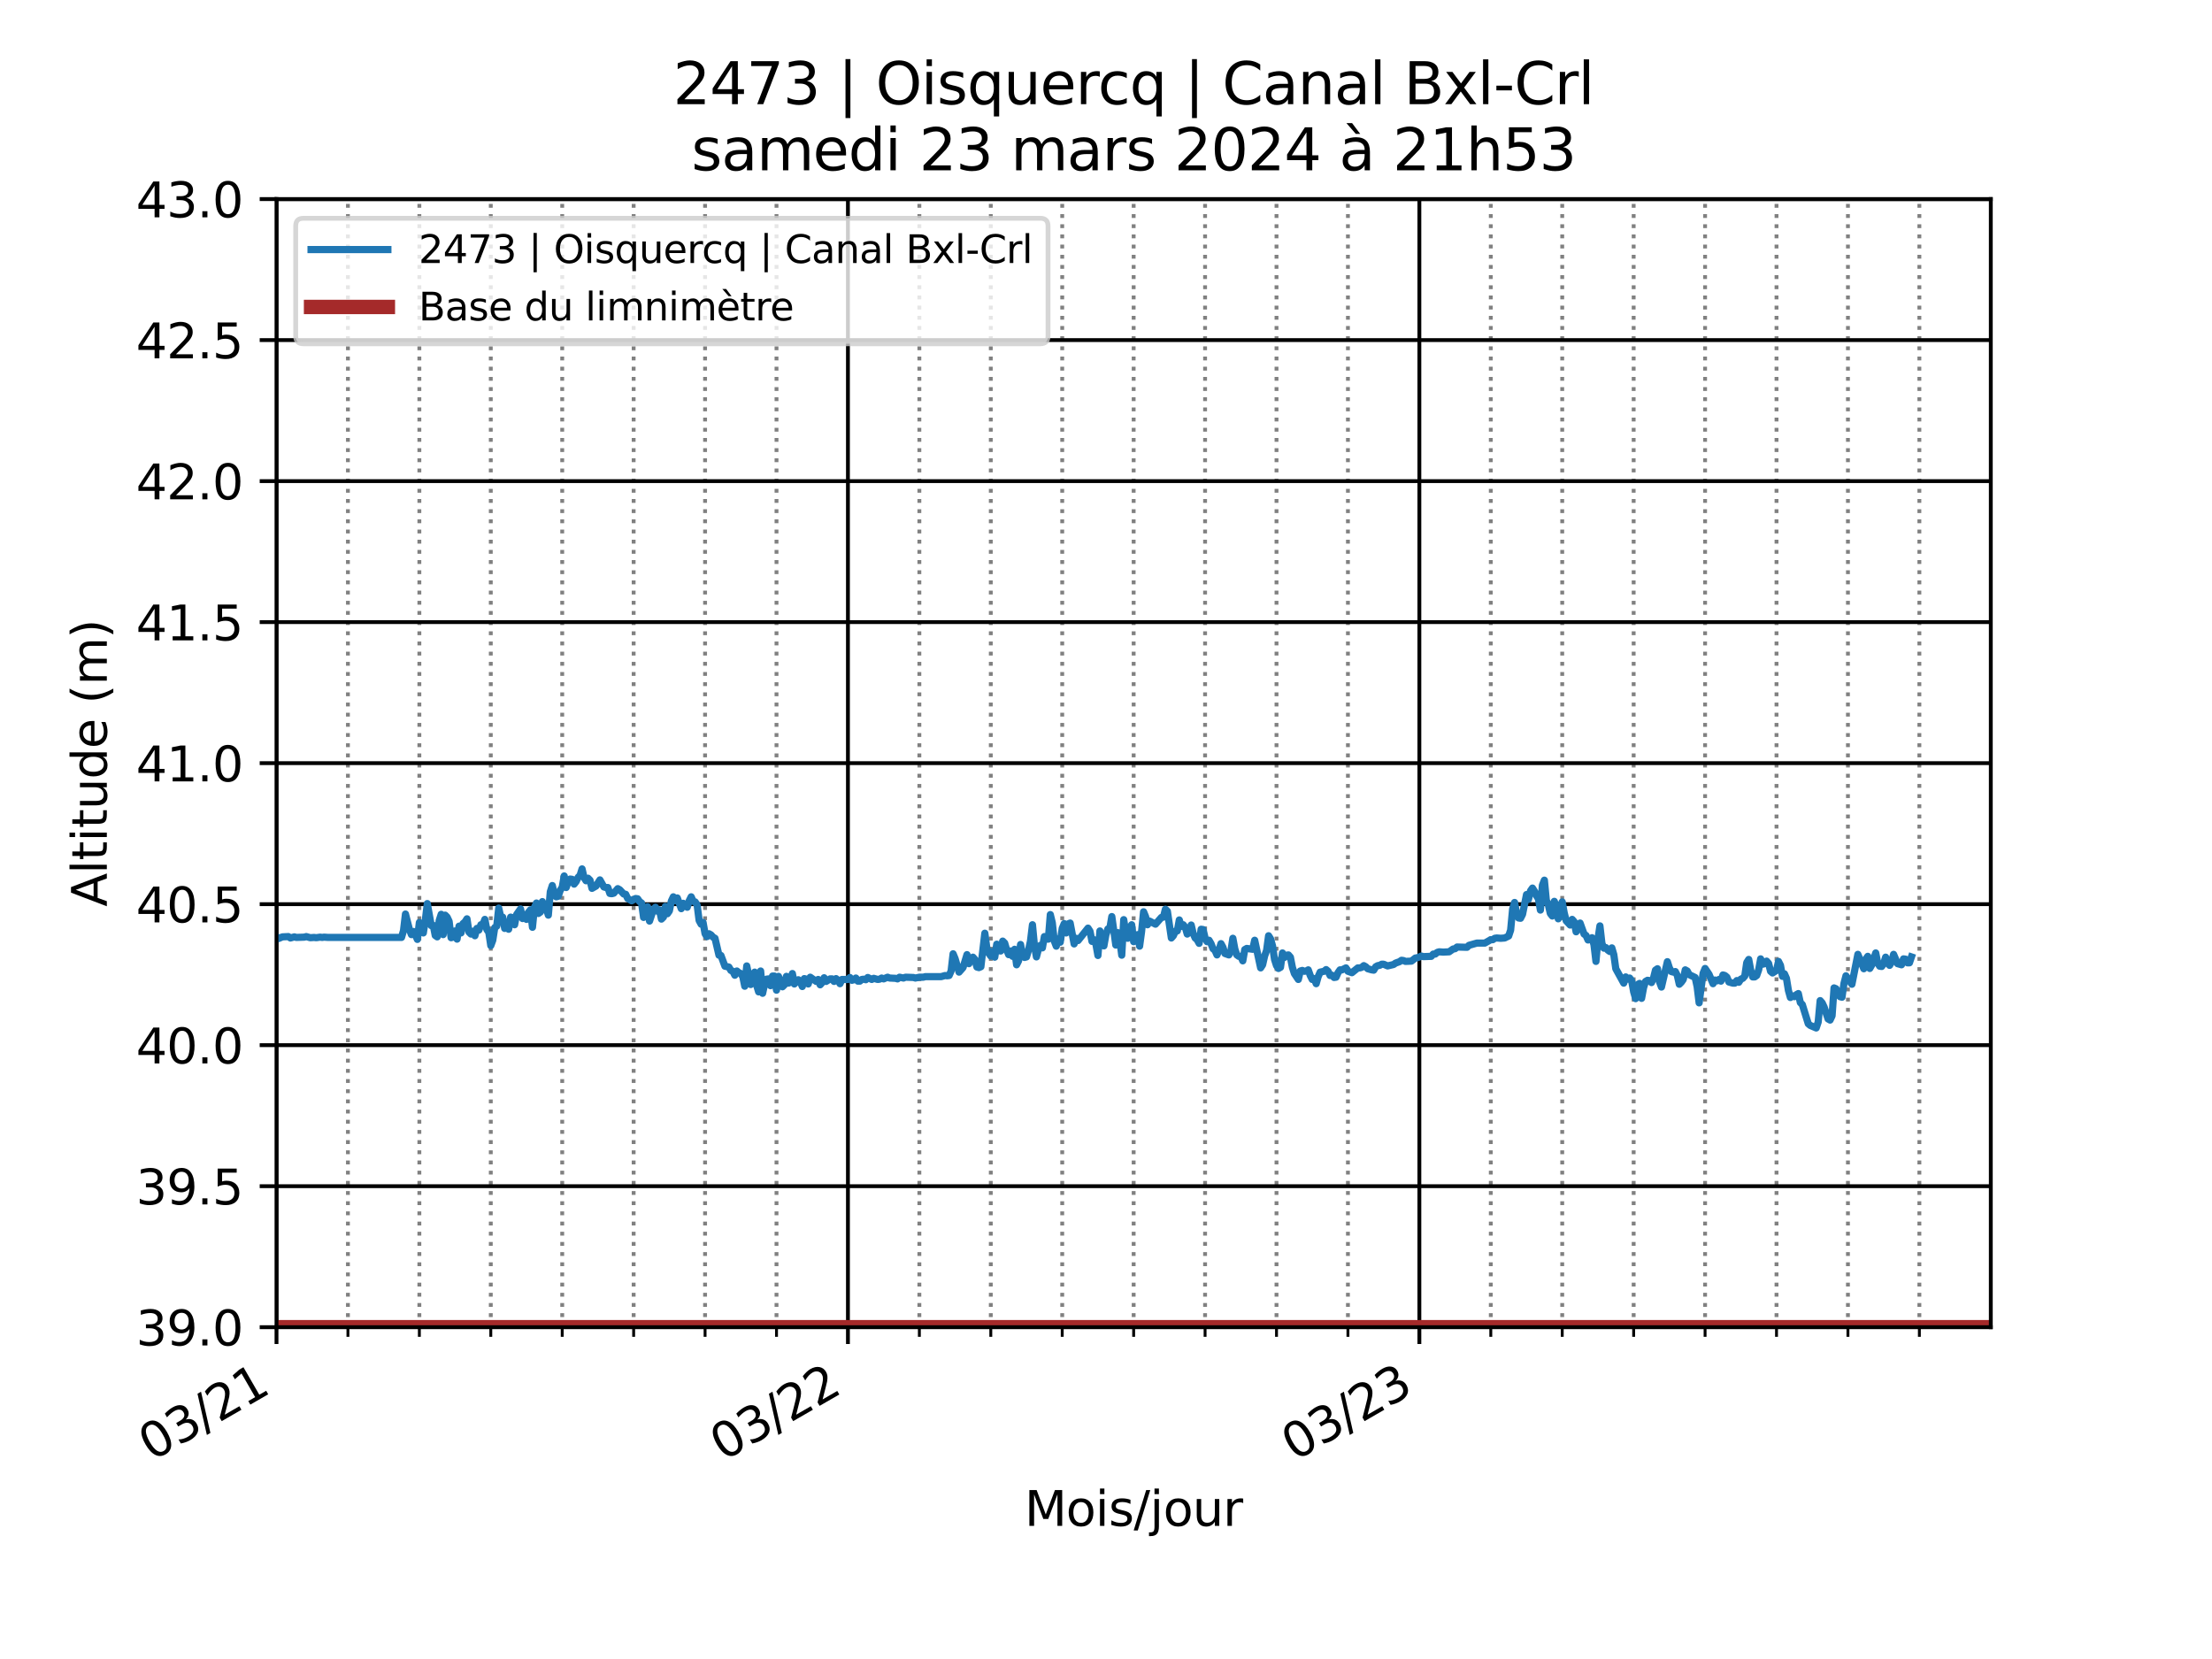 <?xml version="1.0" encoding="utf-8" standalone="no"?>
<!DOCTYPE svg PUBLIC "-//W3C//DTD SVG 1.1//EN"
  "http://www.w3.org/Graphics/SVG/1.1/DTD/svg11.dtd">
<svg xmlns:xlink="http://www.w3.org/1999/xlink" width="460.8pt" height="345.6pt" viewBox="0 0 460.8 345.6" xmlns="http://www.w3.org/2000/svg" version="1.1">
 <defs>
  <style type="text/css">*{stroke-linejoin: round; stroke-linecap: butt}</style>
 </defs>
 <g id="figure_1">
  <g id="patch_1">
   <path d="M 0 345.6 
L 460.8 345.6 
L 460.8 0 
L 0 0 
z
" style="fill: #ffffff"/>
  </g>
  <g id="axes_1">
   <g id="patch_2">
    <path d="M 57.6 276.48 
L 414.72 276.48 
L 414.72 41.472 
L 57.6 41.472 
z
" style="fill: #ffffff"/>
   </g>
   <g id="PolyCollection_1">
    <path d="M 42.188 2567.808 
L 42.188 276.48 
L 409.76 276.48 
L 409.76 2567.808 
L 409.76 2567.808 
L 42.188 2567.808 
z
" clip-path="url(#pe89b9d30c3)" style="fill: #a52a2a; stroke: #a52a2a"/>
   </g>
   <g id="matplotlib.axis_1">
    <g id="xtick_1">
     <g id="line2d_1">
      <path d="M 57.6 276.48 
L 57.6 41.472 
" clip-path="url(#pe89b9d30c3)" style="fill: none; stroke: #000000; stroke-width: 0.8; stroke-linecap: square"/>
     </g>
     <g id="line2d_2">
      <defs>
       <path id="m220ad508b9" d="M 0 0 
L 0 3.5 
" style="stroke: #000000; stroke-width: 0.8"/>
      </defs>
      <g>
       <use xlink:href="#m220ad508b9" x="57.6" y="276.48" style="stroke: #000000; stroke-width: 0.8"/>
      </g>
     </g>
     <g id="text_1">
      <!-- 03/21 -->
      <g transform="translate(31.602 304.47) rotate(-30) scale(0.1 -0.1)">
       <defs>
        <path id="DejaVuSans-30" d="M 2034 4250 
Q 1547 4250 1301 3770 
Q 1056 3291 1056 2328 
Q 1056 1369 1301 889 
Q 1547 409 2034 409 
Q 2525 409 2770 889 
Q 3016 1369 3016 2328 
Q 3016 3291 2770 3770 
Q 2525 4250 2034 4250 
z
M 2034 4750 
Q 2819 4750 3233 4129 
Q 3647 3509 3647 2328 
Q 3647 1150 3233 529 
Q 2819 -91 2034 -91 
Q 1250 -91 836 529 
Q 422 1150 422 2328 
Q 422 3509 836 4129 
Q 1250 4750 2034 4750 
z
" transform="scale(0.016)"/>
        <path id="DejaVuSans-33" d="M 2597 2516 
Q 3050 2419 3304 2112 
Q 3559 1806 3559 1356 
Q 3559 666 3084 287 
Q 2609 -91 1734 -91 
Q 1441 -91 1130 -33 
Q 819 25 488 141 
L 488 750 
Q 750 597 1062 519 
Q 1375 441 1716 441 
Q 2309 441 2620 675 
Q 2931 909 2931 1356 
Q 2931 1769 2642 2001 
Q 2353 2234 1838 2234 
L 1294 2234 
L 1294 2753 
L 1863 2753 
Q 2328 2753 2575 2939 
Q 2822 3125 2822 3475 
Q 2822 3834 2567 4026 
Q 2313 4219 1838 4219 
Q 1578 4219 1281 4162 
Q 984 4106 628 3988 
L 628 4550 
Q 988 4650 1302 4700 
Q 1616 4750 1894 4750 
Q 2613 4750 3031 4423 
Q 3450 4097 3450 3541 
Q 3450 3153 3228 2886 
Q 3006 2619 2597 2516 
z
" transform="scale(0.016)"/>
        <path id="DejaVuSans-2f" d="M 1625 4666 
L 2156 4666 
L 531 -594 
L 0 -594 
L 1625 4666 
z
" transform="scale(0.016)"/>
        <path id="DejaVuSans-32" d="M 1228 531 
L 3431 531 
L 3431 0 
L 469 0 
L 469 531 
Q 828 903 1448 1529 
Q 2069 2156 2228 2338 
Q 2531 2678 2651 2914 
Q 2772 3150 2772 3378 
Q 2772 3750 2511 3984 
Q 2250 4219 1831 4219 
Q 1534 4219 1204 4116 
Q 875 4013 500 3803 
L 500 4441 
Q 881 4594 1212 4672 
Q 1544 4750 1819 4750 
Q 2544 4750 2975 4387 
Q 3406 4025 3406 3419 
Q 3406 3131 3298 2873 
Q 3191 2616 2906 2266 
Q 2828 2175 2409 1742 
Q 1991 1309 1228 531 
z
" transform="scale(0.016)"/>
        <path id="DejaVuSans-31" d="M 794 531 
L 1825 531 
L 1825 4091 
L 703 3866 
L 703 4441 
L 1819 4666 
L 2450 4666 
L 2450 531 
L 3481 531 
L 3481 0 
L 794 0 
L 794 531 
z
" transform="scale(0.016)"/>
       </defs>
       <use xlink:href="#DejaVuSans-30"/>
       <use xlink:href="#DejaVuSans-33" x="63.623"/>
       <use xlink:href="#DejaVuSans-2f" x="127.246"/>
       <use xlink:href="#DejaVuSans-32" x="160.938"/>
       <use xlink:href="#DejaVuSans-31" x="224.561"/>
      </g>
     </g>
    </g>
    <g id="xtick_2">
     <g id="line2d_3">
      <path d="M 176.64 276.48 
L 176.64 41.472 
" clip-path="url(#pe89b9d30c3)" style="fill: none; stroke: #000000; stroke-width: 0.8; stroke-linecap: square"/>
     </g>
     <g id="line2d_4">
      <g>
       <use xlink:href="#m220ad508b9" x="176.64" y="276.48" style="stroke: #000000; stroke-width: 0.8"/>
      </g>
     </g>
     <g id="text_2">
      <!-- 03/22 -->
      <g transform="translate(150.642 304.47) rotate(-30) scale(0.1 -0.1)">
       <use xlink:href="#DejaVuSans-30"/>
       <use xlink:href="#DejaVuSans-33" x="63.623"/>
       <use xlink:href="#DejaVuSans-2f" x="127.246"/>
       <use xlink:href="#DejaVuSans-32" x="160.938"/>
       <use xlink:href="#DejaVuSans-32" x="224.561"/>
      </g>
     </g>
    </g>
    <g id="xtick_3">
     <g id="line2d_5">
      <path d="M 295.68 276.48 
L 295.68 41.472 
" clip-path="url(#pe89b9d30c3)" style="fill: none; stroke: #000000; stroke-width: 0.8; stroke-linecap: square"/>
     </g>
     <g id="line2d_6">
      <g>
       <use xlink:href="#m220ad508b9" x="295.68" y="276.48" style="stroke: #000000; stroke-width: 0.8"/>
      </g>
     </g>
     <g id="text_3">
      <!-- 03/23 -->
      <g transform="translate(269.682 304.47) rotate(-30) scale(0.1 -0.1)">
       <use xlink:href="#DejaVuSans-30"/>
       <use xlink:href="#DejaVuSans-33" x="63.623"/>
       <use xlink:href="#DejaVuSans-2f" x="127.246"/>
       <use xlink:href="#DejaVuSans-32" x="160.938"/>
       <use xlink:href="#DejaVuSans-33" x="224.561"/>
      </g>
     </g>
    </g>
    <g id="xtick_4">
     <g id="line2d_7">
      <path d="M 72.48 276.48 
L 72.48 41.472 
" clip-path="url(#pe89b9d30c3)" style="fill: none; stroke-dasharray: 0.8,1.32; stroke-dashoffset: 0; stroke: #808080; stroke-width: 0.8"/>
     </g>
     <g id="line2d_8">
      <defs>
       <path id="m674eb32ce8" d="M 0 0 
L 0 2 
" style="stroke: #000000; stroke-width: 0.6"/>
      </defs>
      <g>
       <use xlink:href="#m674eb32ce8" x="72.48" y="276.48" style="stroke: #000000; stroke-width: 0.6"/>
      </g>
     </g>
    </g>
    <g id="xtick_5">
     <g id="line2d_9">
      <path d="M 87.36 276.48 
L 87.36 41.472 
" clip-path="url(#pe89b9d30c3)" style="fill: none; stroke-dasharray: 0.8,1.32; stroke-dashoffset: 0; stroke: #808080; stroke-width: 0.8"/>
     </g>
     <g id="line2d_10">
      <g>
       <use xlink:href="#m674eb32ce8" x="87.36" y="276.48" style="stroke: #000000; stroke-width: 0.6"/>
      </g>
     </g>
    </g>
    <g id="xtick_6">
     <g id="line2d_11">
      <path d="M 102.24 276.48 
L 102.24 41.472 
" clip-path="url(#pe89b9d30c3)" style="fill: none; stroke-dasharray: 0.8,1.32; stroke-dashoffset: 0; stroke: #808080; stroke-width: 0.8"/>
     </g>
     <g id="line2d_12">
      <g>
       <use xlink:href="#m674eb32ce8" x="102.24" y="276.48" style="stroke: #000000; stroke-width: 0.6"/>
      </g>
     </g>
    </g>
    <g id="xtick_7">
     <g id="line2d_13">
      <path d="M 117.12 276.48 
L 117.12 41.472 
" clip-path="url(#pe89b9d30c3)" style="fill: none; stroke-dasharray: 0.8,1.32; stroke-dashoffset: 0; stroke: #808080; stroke-width: 0.8"/>
     </g>
     <g id="line2d_14">
      <g>
       <use xlink:href="#m674eb32ce8" x="117.12" y="276.48" style="stroke: #000000; stroke-width: 0.6"/>
      </g>
     </g>
    </g>
    <g id="xtick_8">
     <g id="line2d_15">
      <path d="M 132 276.48 
L 132 41.472 
" clip-path="url(#pe89b9d30c3)" style="fill: none; stroke-dasharray: 0.8,1.32; stroke-dashoffset: 0; stroke: #808080; stroke-width: 0.8"/>
     </g>
     <g id="line2d_16">
      <g>
       <use xlink:href="#m674eb32ce8" x="132" y="276.48" style="stroke: #000000; stroke-width: 0.6"/>
      </g>
     </g>
    </g>
    <g id="xtick_9">
     <g id="line2d_17">
      <path d="M 146.88 276.48 
L 146.88 41.472 
" clip-path="url(#pe89b9d30c3)" style="fill: none; stroke-dasharray: 0.8,1.32; stroke-dashoffset: 0; stroke: #808080; stroke-width: 0.8"/>
     </g>
     <g id="line2d_18">
      <g>
       <use xlink:href="#m674eb32ce8" x="146.88" y="276.48" style="stroke: #000000; stroke-width: 0.6"/>
      </g>
     </g>
    </g>
    <g id="xtick_10">
     <g id="line2d_19">
      <path d="M 161.76 276.48 
L 161.76 41.472 
" clip-path="url(#pe89b9d30c3)" style="fill: none; stroke-dasharray: 0.8,1.32; stroke-dashoffset: 0; stroke: #808080; stroke-width: 0.8"/>
     </g>
     <g id="line2d_20">
      <g>
       <use xlink:href="#m674eb32ce8" x="161.76" y="276.48" style="stroke: #000000; stroke-width: 0.6"/>
      </g>
     </g>
    </g>
    <g id="xtick_11">
     <g id="line2d_21">
      <path d="M 191.52 276.48 
L 191.52 41.472 
" clip-path="url(#pe89b9d30c3)" style="fill: none; stroke-dasharray: 0.8,1.32; stroke-dashoffset: 0; stroke: #808080; stroke-width: 0.8"/>
     </g>
     <g id="line2d_22">
      <g>
       <use xlink:href="#m674eb32ce8" x="191.52" y="276.48" style="stroke: #000000; stroke-width: 0.6"/>
      </g>
     </g>
    </g>
    <g id="xtick_12">
     <g id="line2d_23">
      <path d="M 206.4 276.48 
L 206.4 41.472 
" clip-path="url(#pe89b9d30c3)" style="fill: none; stroke-dasharray: 0.8,1.32; stroke-dashoffset: 0; stroke: #808080; stroke-width: 0.8"/>
     </g>
     <g id="line2d_24">
      <g>
       <use xlink:href="#m674eb32ce8" x="206.4" y="276.48" style="stroke: #000000; stroke-width: 0.6"/>
      </g>
     </g>
    </g>
    <g id="xtick_13">
     <g id="line2d_25">
      <path d="M 221.28 276.48 
L 221.28 41.472 
" clip-path="url(#pe89b9d30c3)" style="fill: none; stroke-dasharray: 0.8,1.32; stroke-dashoffset: 0; stroke: #808080; stroke-width: 0.8"/>
     </g>
     <g id="line2d_26">
      <g>
       <use xlink:href="#m674eb32ce8" x="221.28" y="276.48" style="stroke: #000000; stroke-width: 0.6"/>
      </g>
     </g>
    </g>
    <g id="xtick_14">
     <g id="line2d_27">
      <path d="M 236.16 276.48 
L 236.16 41.472 
" clip-path="url(#pe89b9d30c3)" style="fill: none; stroke-dasharray: 0.8,1.32; stroke-dashoffset: 0; stroke: #808080; stroke-width: 0.8"/>
     </g>
     <g id="line2d_28">
      <g>
       <use xlink:href="#m674eb32ce8" x="236.16" y="276.48" style="stroke: #000000; stroke-width: 0.6"/>
      </g>
     </g>
    </g>
    <g id="xtick_15">
     <g id="line2d_29">
      <path d="M 251.04 276.48 
L 251.04 41.472 
" clip-path="url(#pe89b9d30c3)" style="fill: none; stroke-dasharray: 0.8,1.32; stroke-dashoffset: 0; stroke: #808080; stroke-width: 0.8"/>
     </g>
     <g id="line2d_30">
      <g>
       <use xlink:href="#m674eb32ce8" x="251.04" y="276.48" style="stroke: #000000; stroke-width: 0.6"/>
      </g>
     </g>
    </g>
    <g id="xtick_16">
     <g id="line2d_31">
      <path d="M 265.92 276.48 
L 265.92 41.472 
" clip-path="url(#pe89b9d30c3)" style="fill: none; stroke-dasharray: 0.8,1.32; stroke-dashoffset: 0; stroke: #808080; stroke-width: 0.8"/>
     </g>
     <g id="line2d_32">
      <g>
       <use xlink:href="#m674eb32ce8" x="265.92" y="276.48" style="stroke: #000000; stroke-width: 0.6"/>
      </g>
     </g>
    </g>
    <g id="xtick_17">
     <g id="line2d_33">
      <path d="M 280.8 276.48 
L 280.8 41.472 
" clip-path="url(#pe89b9d30c3)" style="fill: none; stroke-dasharray: 0.8,1.32; stroke-dashoffset: 0; stroke: #808080; stroke-width: 0.8"/>
     </g>
     <g id="line2d_34">
      <g>
       <use xlink:href="#m674eb32ce8" x="280.8" y="276.48" style="stroke: #000000; stroke-width: 0.6"/>
      </g>
     </g>
    </g>
    <g id="xtick_18">
     <g id="line2d_35">
      <path d="M 310.56 276.48 
L 310.56 41.472 
" clip-path="url(#pe89b9d30c3)" style="fill: none; stroke-dasharray: 0.8,1.32; stroke-dashoffset: 0; stroke: #808080; stroke-width: 0.8"/>
     </g>
     <g id="line2d_36">
      <g>
       <use xlink:href="#m674eb32ce8" x="310.56" y="276.48" style="stroke: #000000; stroke-width: 0.6"/>
      </g>
     </g>
    </g>
    <g id="xtick_19">
     <g id="line2d_37">
      <path d="M 325.44 276.48 
L 325.44 41.472 
" clip-path="url(#pe89b9d30c3)" style="fill: none; stroke-dasharray: 0.8,1.32; stroke-dashoffset: 0; stroke: #808080; stroke-width: 0.8"/>
     </g>
     <g id="line2d_38">
      <g>
       <use xlink:href="#m674eb32ce8" x="325.44" y="276.48" style="stroke: #000000; stroke-width: 0.6"/>
      </g>
     </g>
    </g>
    <g id="xtick_20">
     <g id="line2d_39">
      <path d="M 340.32 276.48 
L 340.32 41.472 
" clip-path="url(#pe89b9d30c3)" style="fill: none; stroke-dasharray: 0.8,1.32; stroke-dashoffset: 0; stroke: #808080; stroke-width: 0.8"/>
     </g>
     <g id="line2d_40">
      <g>
       <use xlink:href="#m674eb32ce8" x="340.32" y="276.48" style="stroke: #000000; stroke-width: 0.6"/>
      </g>
     </g>
    </g>
    <g id="xtick_21">
     <g id="line2d_41">
      <path d="M 355.2 276.48 
L 355.2 41.472 
" clip-path="url(#pe89b9d30c3)" style="fill: none; stroke-dasharray: 0.8,1.32; stroke-dashoffset: 0; stroke: #808080; stroke-width: 0.8"/>
     </g>
     <g id="line2d_42">
      <g>
       <use xlink:href="#m674eb32ce8" x="355.2" y="276.48" style="stroke: #000000; stroke-width: 0.6"/>
      </g>
     </g>
    </g>
    <g id="xtick_22">
     <g id="line2d_43">
      <path d="M 370.08 276.48 
L 370.08 41.472 
" clip-path="url(#pe89b9d30c3)" style="fill: none; stroke-dasharray: 0.8,1.32; stroke-dashoffset: 0; stroke: #808080; stroke-width: 0.8"/>
     </g>
     <g id="line2d_44">
      <g>
       <use xlink:href="#m674eb32ce8" x="370.08" y="276.48" style="stroke: #000000; stroke-width: 0.6"/>
      </g>
     </g>
    </g>
    <g id="xtick_23">
     <g id="line2d_45">
      <path d="M 384.96 276.48 
L 384.96 41.472 
" clip-path="url(#pe89b9d30c3)" style="fill: none; stroke-dasharray: 0.8,1.32; stroke-dashoffset: 0; stroke: #808080; stroke-width: 0.8"/>
     </g>
     <g id="line2d_46">
      <g>
       <use xlink:href="#m674eb32ce8" x="384.96" y="276.48" style="stroke: #000000; stroke-width: 0.6"/>
      </g>
     </g>
    </g>
    <g id="xtick_24">
     <g id="line2d_47">
      <path d="M 399.84 276.48 
L 399.84 41.472 
" clip-path="url(#pe89b9d30c3)" style="fill: none; stroke-dasharray: 0.8,1.32; stroke-dashoffset: 0; stroke: #808080; stroke-width: 0.8"/>
     </g>
     <g id="line2d_48">
      <g>
       <use xlink:href="#m674eb32ce8" x="399.84" y="276.48" style="stroke: #000000; stroke-width: 0.6"/>
      </g>
     </g>
    </g>
    <g id="text_4">
     <!-- Mois/jour -->
     <g transform="translate(213.436 317.869) scale(0.1 -0.1)">
      <defs>
       <path id="DejaVuSans-4d" d="M 628 4666 
L 1569 4666 
L 2759 1491 
L 3956 4666 
L 4897 4666 
L 4897 0 
L 4281 0 
L 4281 4097 
L 3078 897 
L 2444 897 
L 1241 4097 
L 1241 0 
L 628 0 
L 628 4666 
z
" transform="scale(0.016)"/>
       <path id="DejaVuSans-6f" d="M 1959 3097 
Q 1497 3097 1228 2736 
Q 959 2375 959 1747 
Q 959 1119 1226 758 
Q 1494 397 1959 397 
Q 2419 397 2687 759 
Q 2956 1122 2956 1747 
Q 2956 2369 2687 2733 
Q 2419 3097 1959 3097 
z
M 1959 3584 
Q 2709 3584 3137 3096 
Q 3566 2609 3566 1747 
Q 3566 888 3137 398 
Q 2709 -91 1959 -91 
Q 1206 -91 779 398 
Q 353 888 353 1747 
Q 353 2609 779 3096 
Q 1206 3584 1959 3584 
z
" transform="scale(0.016)"/>
       <path id="DejaVuSans-69" d="M 603 3500 
L 1178 3500 
L 1178 0 
L 603 0 
L 603 3500 
z
M 603 4863 
L 1178 4863 
L 1178 4134 
L 603 4134 
L 603 4863 
z
" transform="scale(0.016)"/>
       <path id="DejaVuSans-73" d="M 2834 3397 
L 2834 2853 
Q 2591 2978 2328 3040 
Q 2066 3103 1784 3103 
Q 1356 3103 1142 2972 
Q 928 2841 928 2578 
Q 928 2378 1081 2264 
Q 1234 2150 1697 2047 
L 1894 2003 
Q 2506 1872 2764 1633 
Q 3022 1394 3022 966 
Q 3022 478 2636 193 
Q 2250 -91 1575 -91 
Q 1294 -91 989 -36 
Q 684 19 347 128 
L 347 722 
Q 666 556 975 473 
Q 1284 391 1588 391 
Q 1994 391 2212 530 
Q 2431 669 2431 922 
Q 2431 1156 2273 1281 
Q 2116 1406 1581 1522 
L 1381 1569 
Q 847 1681 609 1914 
Q 372 2147 372 2553 
Q 372 3047 722 3315 
Q 1072 3584 1716 3584 
Q 2034 3584 2315 3537 
Q 2597 3491 2834 3397 
z
" transform="scale(0.016)"/>
       <path id="DejaVuSans-6a" d="M 603 3500 
L 1178 3500 
L 1178 -63 
Q 1178 -731 923 -1031 
Q 669 -1331 103 -1331 
L -116 -1331 
L -116 -844 
L 38 -844 
Q 366 -844 484 -692 
Q 603 -541 603 -63 
L 603 3500 
z
M 603 4863 
L 1178 4863 
L 1178 4134 
L 603 4134 
L 603 4863 
z
" transform="scale(0.016)"/>
       <path id="DejaVuSans-75" d="M 544 1381 
L 544 3500 
L 1119 3500 
L 1119 1403 
Q 1119 906 1312 657 
Q 1506 409 1894 409 
Q 2359 409 2629 706 
Q 2900 1003 2900 1516 
L 2900 3500 
L 3475 3500 
L 3475 0 
L 2900 0 
L 2900 538 
Q 2691 219 2414 64 
Q 2138 -91 1772 -91 
Q 1169 -91 856 284 
Q 544 659 544 1381 
z
M 1991 3584 
L 1991 3584 
z
" transform="scale(0.016)"/>
       <path id="DejaVuSans-72" d="M 2631 2963 
Q 2534 3019 2420 3045 
Q 2306 3072 2169 3072 
Q 1681 3072 1420 2755 
Q 1159 2438 1159 1844 
L 1159 0 
L 581 0 
L 581 3500 
L 1159 3500 
L 1159 2956 
Q 1341 3275 1631 3429 
Q 1922 3584 2338 3584 
Q 2397 3584 2469 3576 
Q 2541 3569 2628 3553 
L 2631 2963 
z
" transform="scale(0.016)"/>
      </defs>
      <use xlink:href="#DejaVuSans-4d"/>
      <use xlink:href="#DejaVuSans-6f" x="86.279"/>
      <use xlink:href="#DejaVuSans-69" x="147.461"/>
      <use xlink:href="#DejaVuSans-73" x="175.244"/>
      <use xlink:href="#DejaVuSans-2f" x="227.344"/>
      <use xlink:href="#DejaVuSans-6a" x="261.035"/>
      <use xlink:href="#DejaVuSans-6f" x="288.818"/>
      <use xlink:href="#DejaVuSans-75" x="350"/>
      <use xlink:href="#DejaVuSans-72" x="413.379"/>
     </g>
    </g>
   </g>
   <g id="matplotlib.axis_2">
    <g id="ytick_1">
     <g id="line2d_49">
      <path d="M 57.6 276.48 
L 414.72 276.48 
" clip-path="url(#pe89b9d30c3)" style="fill: none; stroke: #000000; stroke-width: 0.8; stroke-linecap: square"/>
     </g>
     <g id="line2d_50">
      <defs>
       <path id="ma1614880f1" d="M 0 0 
L -3.5 0 
" style="stroke: #000000; stroke-width: 0.8"/>
      </defs>
      <g>
       <use xlink:href="#ma1614880f1" x="57.6" y="276.48" style="stroke: #000000; stroke-width: 0.8"/>
      </g>
     </g>
     <g id="text_5">
      <!-- 39.0 -->
      <g transform="translate(28.334 280.279) scale(0.1 -0.1)">
       <defs>
        <path id="DejaVuSans-39" d="M 703 97 
L 703 672 
Q 941 559 1184 500 
Q 1428 441 1663 441 
Q 2288 441 2617 861 
Q 2947 1281 2994 2138 
Q 2813 1869 2534 1725 
Q 2256 1581 1919 1581 
Q 1219 1581 811 2004 
Q 403 2428 403 3163 
Q 403 3881 828 4315 
Q 1253 4750 1959 4750 
Q 2769 4750 3195 4129 
Q 3622 3509 3622 2328 
Q 3622 1225 3098 567 
Q 2575 -91 1691 -91 
Q 1453 -91 1209 -44 
Q 966 3 703 97 
z
M 1959 2075 
Q 2384 2075 2632 2365 
Q 2881 2656 2881 3163 
Q 2881 3666 2632 3958 
Q 2384 4250 1959 4250 
Q 1534 4250 1286 3958 
Q 1038 3666 1038 3163 
Q 1038 2656 1286 2365 
Q 1534 2075 1959 2075 
z
" transform="scale(0.016)"/>
        <path id="DejaVuSans-2e" d="M 684 794 
L 1344 794 
L 1344 0 
L 684 0 
L 684 794 
z
" transform="scale(0.016)"/>
       </defs>
       <use xlink:href="#DejaVuSans-33"/>
       <use xlink:href="#DejaVuSans-39" x="63.623"/>
       <use xlink:href="#DejaVuSans-2e" x="127.246"/>
       <use xlink:href="#DejaVuSans-30" x="159.033"/>
      </g>
     </g>
    </g>
    <g id="ytick_2">
     <g id="line2d_51">
      <path d="M 57.6 247.104 
L 414.72 247.104 
" clip-path="url(#pe89b9d30c3)" style="fill: none; stroke: #000000; stroke-width: 0.8; stroke-linecap: square"/>
     </g>
     <g id="line2d_52">
      <g>
       <use xlink:href="#ma1614880f1" x="57.6" y="247.104" style="stroke: #000000; stroke-width: 0.8"/>
      </g>
     </g>
     <g id="text_6">
      <!-- 39.5 -->
      <g transform="translate(28.334 250.903) scale(0.1 -0.1)">
       <defs>
        <path id="DejaVuSans-35" d="M 691 4666 
L 3169 4666 
L 3169 4134 
L 1269 4134 
L 1269 2991 
Q 1406 3038 1543 3061 
Q 1681 3084 1819 3084 
Q 2600 3084 3056 2656 
Q 3513 2228 3513 1497 
Q 3513 744 3044 326 
Q 2575 -91 1722 -91 
Q 1428 -91 1123 -41 
Q 819 9 494 109 
L 494 744 
Q 775 591 1075 516 
Q 1375 441 1709 441 
Q 2250 441 2565 725 
Q 2881 1009 2881 1497 
Q 2881 1984 2565 2268 
Q 2250 2553 1709 2553 
Q 1456 2553 1204 2497 
Q 953 2441 691 2322 
L 691 4666 
z
" transform="scale(0.016)"/>
       </defs>
       <use xlink:href="#DejaVuSans-33"/>
       <use xlink:href="#DejaVuSans-39" x="63.623"/>
       <use xlink:href="#DejaVuSans-2e" x="127.246"/>
       <use xlink:href="#DejaVuSans-35" x="159.033"/>
      </g>
     </g>
    </g>
    <g id="ytick_3">
     <g id="line2d_53">
      <path d="M 57.6 217.728 
L 414.72 217.728 
" clip-path="url(#pe89b9d30c3)" style="fill: none; stroke: #000000; stroke-width: 0.8; stroke-linecap: square"/>
     </g>
     <g id="line2d_54">
      <g>
       <use xlink:href="#ma1614880f1" x="57.6" y="217.728" style="stroke: #000000; stroke-width: 0.8"/>
      </g>
     </g>
     <g id="text_7">
      <!-- 40.0 -->
      <g transform="translate(28.334 221.527) scale(0.1 -0.1)">
       <defs>
        <path id="DejaVuSans-34" d="M 2419 4116 
L 825 1625 
L 2419 1625 
L 2419 4116 
z
M 2253 4666 
L 3047 4666 
L 3047 1625 
L 3713 1625 
L 3713 1100 
L 3047 1100 
L 3047 0 
L 2419 0 
L 2419 1100 
L 313 1100 
L 313 1709 
L 2253 4666 
z
" transform="scale(0.016)"/>
       </defs>
       <use xlink:href="#DejaVuSans-34"/>
       <use xlink:href="#DejaVuSans-30" x="63.623"/>
       <use xlink:href="#DejaVuSans-2e" x="127.246"/>
       <use xlink:href="#DejaVuSans-30" x="159.033"/>
      </g>
     </g>
    </g>
    <g id="ytick_4">
     <g id="line2d_55">
      <path d="M 57.6 188.352 
L 414.72 188.352 
" clip-path="url(#pe89b9d30c3)" style="fill: none; stroke: #000000; stroke-width: 0.8; stroke-linecap: square"/>
     </g>
     <g id="line2d_56">
      <g>
       <use xlink:href="#ma1614880f1" x="57.6" y="188.352" style="stroke: #000000; stroke-width: 0.8"/>
      </g>
     </g>
     <g id="text_8">
      <!-- 40.5 -->
      <g transform="translate(28.334 192.151) scale(0.1 -0.1)">
       <use xlink:href="#DejaVuSans-34"/>
       <use xlink:href="#DejaVuSans-30" x="63.623"/>
       <use xlink:href="#DejaVuSans-2e" x="127.246"/>
       <use xlink:href="#DejaVuSans-35" x="159.033"/>
      </g>
     </g>
    </g>
    <g id="ytick_5">
     <g id="line2d_57">
      <path d="M 57.6 158.976 
L 414.72 158.976 
" clip-path="url(#pe89b9d30c3)" style="fill: none; stroke: #000000; stroke-width: 0.8; stroke-linecap: square"/>
     </g>
     <g id="line2d_58">
      <g>
       <use xlink:href="#ma1614880f1" x="57.6" y="158.976" style="stroke: #000000; stroke-width: 0.8"/>
      </g>
     </g>
     <g id="text_9">
      <!-- 41.0 -->
      <g transform="translate(28.334 162.775) scale(0.1 -0.1)">
       <use xlink:href="#DejaVuSans-34"/>
       <use xlink:href="#DejaVuSans-31" x="63.623"/>
       <use xlink:href="#DejaVuSans-2e" x="127.246"/>
       <use xlink:href="#DejaVuSans-30" x="159.033"/>
      </g>
     </g>
    </g>
    <g id="ytick_6">
     <g id="line2d_59">
      <path d="M 57.6 129.6 
L 414.72 129.6 
" clip-path="url(#pe89b9d30c3)" style="fill: none; stroke: #000000; stroke-width: 0.8; stroke-linecap: square"/>
     </g>
     <g id="line2d_60">
      <g>
       <use xlink:href="#ma1614880f1" x="57.6" y="129.6" style="stroke: #000000; stroke-width: 0.8"/>
      </g>
     </g>
     <g id="text_10">
      <!-- 41.5 -->
      <g transform="translate(28.334 133.399) scale(0.1 -0.1)">
       <use xlink:href="#DejaVuSans-34"/>
       <use xlink:href="#DejaVuSans-31" x="63.623"/>
       <use xlink:href="#DejaVuSans-2e" x="127.246"/>
       <use xlink:href="#DejaVuSans-35" x="159.033"/>
      </g>
     </g>
    </g>
    <g id="ytick_7">
     <g id="line2d_61">
      <path d="M 57.6 100.224 
L 414.72 100.224 
" clip-path="url(#pe89b9d30c3)" style="fill: none; stroke: #000000; stroke-width: 0.8; stroke-linecap: square"/>
     </g>
     <g id="line2d_62">
      <g>
       <use xlink:href="#ma1614880f1" x="57.6" y="100.224" style="stroke: #000000; stroke-width: 0.8"/>
      </g>
     </g>
     <g id="text_11">
      <!-- 42.0 -->
      <g transform="translate(28.334 104.023) scale(0.1 -0.1)">
       <use xlink:href="#DejaVuSans-34"/>
       <use xlink:href="#DejaVuSans-32" x="63.623"/>
       <use xlink:href="#DejaVuSans-2e" x="127.246"/>
       <use xlink:href="#DejaVuSans-30" x="159.033"/>
      </g>
     </g>
    </g>
    <g id="ytick_8">
     <g id="line2d_63">
      <path d="M 57.6 70.848 
L 414.72 70.848 
" clip-path="url(#pe89b9d30c3)" style="fill: none; stroke: #000000; stroke-width: 0.8; stroke-linecap: square"/>
     </g>
     <g id="line2d_64">
      <g>
       <use xlink:href="#ma1614880f1" x="57.6" y="70.848" style="stroke: #000000; stroke-width: 0.8"/>
      </g>
     </g>
     <g id="text_12">
      <!-- 42.5 -->
      <g transform="translate(28.334 74.647) scale(0.1 -0.1)">
       <use xlink:href="#DejaVuSans-34"/>
       <use xlink:href="#DejaVuSans-32" x="63.623"/>
       <use xlink:href="#DejaVuSans-2e" x="127.246"/>
       <use xlink:href="#DejaVuSans-35" x="159.033"/>
      </g>
     </g>
    </g>
    <g id="ytick_9">
     <g id="line2d_65">
      <path d="M 57.6 41.472 
L 414.72 41.472 
" clip-path="url(#pe89b9d30c3)" style="fill: none; stroke: #000000; stroke-width: 0.8; stroke-linecap: square"/>
     </g>
     <g id="line2d_66">
      <g>
       <use xlink:href="#ma1614880f1" x="57.6" y="41.472" style="stroke: #000000; stroke-width: 0.8"/>
      </g>
     </g>
     <g id="text_13">
      <!-- 43.0 -->
      <g transform="translate(28.334 45.271) scale(0.1 -0.1)">
       <use xlink:href="#DejaVuSans-34"/>
       <use xlink:href="#DejaVuSans-33" x="63.623"/>
       <use xlink:href="#DejaVuSans-2e" x="127.246"/>
       <use xlink:href="#DejaVuSans-30" x="159.033"/>
      </g>
     </g>
    </g>
    <g id="text_14">
     <!-- Altitude (m) -->
     <g transform="translate(22.255 188.875) rotate(-90) scale(0.1 -0.1)">
      <defs>
       <path id="DejaVuSans-41" d="M 2188 4044 
L 1331 1722 
L 3047 1722 
L 2188 4044 
z
M 1831 4666 
L 2547 4666 
L 4325 0 
L 3669 0 
L 3244 1197 
L 1141 1197 
L 716 0 
L 50 0 
L 1831 4666 
z
" transform="scale(0.016)"/>
       <path id="DejaVuSans-6c" d="M 603 4863 
L 1178 4863 
L 1178 0 
L 603 0 
L 603 4863 
z
" transform="scale(0.016)"/>
       <path id="DejaVuSans-74" d="M 1172 4494 
L 1172 3500 
L 2356 3500 
L 2356 3053 
L 1172 3053 
L 1172 1153 
Q 1172 725 1289 603 
Q 1406 481 1766 481 
L 2356 481 
L 2356 0 
L 1766 0 
Q 1100 0 847 248 
Q 594 497 594 1153 
L 594 3053 
L 172 3053 
L 172 3500 
L 594 3500 
L 594 4494 
L 1172 4494 
z
" transform="scale(0.016)"/>
       <path id="DejaVuSans-64" d="M 2906 2969 
L 2906 4863 
L 3481 4863 
L 3481 0 
L 2906 0 
L 2906 525 
Q 2725 213 2448 61 
Q 2172 -91 1784 -91 
Q 1150 -91 751 415 
Q 353 922 353 1747 
Q 353 2572 751 3078 
Q 1150 3584 1784 3584 
Q 2172 3584 2448 3432 
Q 2725 3281 2906 2969 
z
M 947 1747 
Q 947 1113 1208 752 
Q 1469 391 1925 391 
Q 2381 391 2643 752 
Q 2906 1113 2906 1747 
Q 2906 2381 2643 2742 
Q 2381 3103 1925 3103 
Q 1469 3103 1208 2742 
Q 947 2381 947 1747 
z
" transform="scale(0.016)"/>
       <path id="DejaVuSans-65" d="M 3597 1894 
L 3597 1613 
L 953 1613 
Q 991 1019 1311 708 
Q 1631 397 2203 397 
Q 2534 397 2845 478 
Q 3156 559 3463 722 
L 3463 178 
Q 3153 47 2828 -22 
Q 2503 -91 2169 -91 
Q 1331 -91 842 396 
Q 353 884 353 1716 
Q 353 2575 817 3079 
Q 1281 3584 2069 3584 
Q 2775 3584 3186 3129 
Q 3597 2675 3597 1894 
z
M 3022 2063 
Q 3016 2534 2758 2815 
Q 2500 3097 2075 3097 
Q 1594 3097 1305 2825 
Q 1016 2553 972 2059 
L 3022 2063 
z
" transform="scale(0.016)"/>
       <path id="DejaVuSans-20" transform="scale(0.016)"/>
       <path id="DejaVuSans-28" d="M 1984 4856 
Q 1566 4138 1362 3434 
Q 1159 2731 1159 2009 
Q 1159 1288 1364 580 
Q 1569 -128 1984 -844 
L 1484 -844 
Q 1016 -109 783 600 
Q 550 1309 550 2009 
Q 550 2706 781 3412 
Q 1013 4119 1484 4856 
L 1984 4856 
z
" transform="scale(0.016)"/>
       <path id="DejaVuSans-6d" d="M 3328 2828 
Q 3544 3216 3844 3400 
Q 4144 3584 4550 3584 
Q 5097 3584 5394 3201 
Q 5691 2819 5691 2113 
L 5691 0 
L 5113 0 
L 5113 2094 
Q 5113 2597 4934 2840 
Q 4756 3084 4391 3084 
Q 3944 3084 3684 2787 
Q 3425 2491 3425 1978 
L 3425 0 
L 2847 0 
L 2847 2094 
Q 2847 2600 2669 2842 
Q 2491 3084 2119 3084 
Q 1678 3084 1418 2786 
Q 1159 2488 1159 1978 
L 1159 0 
L 581 0 
L 581 3500 
L 1159 3500 
L 1159 2956 
Q 1356 3278 1631 3431 
Q 1906 3584 2284 3584 
Q 2666 3584 2933 3390 
Q 3200 3197 3328 2828 
z
" transform="scale(0.016)"/>
       <path id="DejaVuSans-29" d="M 513 4856 
L 1013 4856 
Q 1481 4119 1714 3412 
Q 1947 2706 1947 2009 
Q 1947 1309 1714 600 
Q 1481 -109 1013 -844 
L 513 -844 
Q 928 -128 1133 580 
Q 1338 1288 1338 2009 
Q 1338 2731 1133 3434 
Q 928 4138 513 4856 
z
" transform="scale(0.016)"/>
      </defs>
      <use xlink:href="#DejaVuSans-41"/>
      <use xlink:href="#DejaVuSans-6c" x="68.408"/>
      <use xlink:href="#DejaVuSans-74" x="96.191"/>
      <use xlink:href="#DejaVuSans-69" x="135.4"/>
      <use xlink:href="#DejaVuSans-74" x="163.184"/>
      <use xlink:href="#DejaVuSans-75" x="202.393"/>
      <use xlink:href="#DejaVuSans-64" x="265.771"/>
      <use xlink:href="#DejaVuSans-65" x="329.248"/>
      <use xlink:href="#DejaVuSans-20" x="390.771"/>
      <use xlink:href="#DejaVuSans-28" x="422.559"/>
      <use xlink:href="#DejaVuSans-6d" x="461.572"/>
      <use xlink:href="#DejaVuSans-29" x="558.984"/>
     </g>
    </g>
   </g>
   <g id="line2d_67">
    <path d="M 57.187 194.991 
L 57.6 195.108 
L 57.6 195.108 
L 58.013 195.52 
L 58.84 195.167 
L 58.84 195.167 
L 60.08 195.108 
L 60.08 195.108 
L 60.493 195.402 
L 60.493 195.402 
L 61.32 195.167 
L 61.733 195.285 
L 61.733 195.285 
L 63.387 195.226 
L 63.387 195.226 
L 63.8 195.108 
L 63.8 195.108 
L 64.627 195.343 
L 64.627 195.343 
L 65.453 195.285 
L 65.453 195.285 
L 65.867 195.343 
L 65.867 195.343 
L 66.693 195.226 
L 66.693 195.226 
L 67.107 195.285 
L 67.52 195.226 
L 67.52 195.226 
L 68.347 195.285 
L 68.347 195.285 
L 83.64 195.285 
L 83.64 195.285 
L 84.053 193.875 
L 84.053 193.875 
L 84.467 190.408 
L 84.467 190.408 
L 85.293 193.64 
L 85.707 194.697 
L 86.12 194.051 
L 86.12 194.051 
L 86.533 194.756 
L 86.947 195.696 
L 86.947 195.696 
L 87.36 192.171 
L 87.36 192.171 
L 87.773 193.875 
L 87.773 193.875 
L 88.187 194.345 
L 88.187 194.345 
L 88.6 191.701 
L 88.6 191.701 
L 89.013 188.234 
L 89.013 188.234 
L 89.84 192.817 
L 89.84 192.817 
L 90.253 192.758 
L 90.253 192.758 
L 90.667 194.873 
L 90.667 194.873 
L 91.08 195.167 
L 91.08 195.167 
L 91.493 191.76 
L 91.493 191.76 
L 91.907 190.467 
L 91.907 190.467 
L 92.32 194.697 
L 92.32 194.697 
L 92.733 190.643 
L 92.733 190.643 
L 93.147 191.055 
L 93.147 191.055 
L 93.56 191.936 
L 93.56 191.936 
L 93.973 195.343 
L 94.387 195.226 
L 94.387 195.226 
L 94.8 193.933 
L 94.8 193.933 
L 95.213 195.637 
L 95.213 195.637 
L 95.627 192.935 
L 95.627 192.935 
L 96.04 194.345 
L 96.04 194.345 
L 96.453 192.406 
L 96.453 192.406 
L 96.867 192.053 
L 96.867 192.053 
L 97.28 191.407 
L 97.28 191.407 
L 97.693 194.168 
L 97.693 194.168 
L 98.107 194.58 
L 98.107 194.58 
L 98.52 193.992 
L 98.52 193.992 
L 98.933 194.932 
L 98.933 194.932 
L 99.347 193.405 
L 99.76 193.757 
L 99.76 193.757 
L 100.173 192.641 
L 100.173 192.641 
L 100.587 192.641 
L 100.587 192.641 
L 101 191.525 
L 101 191.525 
L 101.413 193.64 
L 101.413 193.64 
L 101.827 194.227 
L 101.827 194.227 
L 102.24 196.989 
L 102.24 196.989 
L 102.653 195.872 
L 102.653 195.872 
L 103.067 193.228 
L 103.067 193.228 
L 103.48 192.935 
L 103.48 192.935 
L 103.893 189.175 
L 103.893 189.175 
L 104.307 190.996 
L 104.307 190.996 
L 104.72 191.055 
L 104.72 191.055 
L 105.133 193.405 
L 105.133 193.405 
L 105.547 192.288 
L 105.547 192.288 
L 105.96 193.581 
L 105.96 193.581 
L 106.373 191.055 
L 106.373 191.055 
L 106.787 191.172 
L 106.787 191.172 
L 107.2 192.641 
L 107.2 192.641 
L 107.613 190.526 
L 107.613 190.526 
L 108.44 189.351 
L 108.44 189.351 
L 108.853 191.348 
L 108.853 191.348 
L 109.267 190.526 
L 109.267 190.526 
L 109.68 191.525 
L 109.68 191.525 
L 110.093 190.056 
L 110.093 190.056 
L 110.507 189.527 
L 110.507 189.527 
L 110.92 193.17 
L 110.92 193.17 
L 111.333 189.057 
L 111.333 189.057 
L 111.747 188.117 
L 111.747 188.117 
L 112.16 190.291 
L 112.16 190.291 
L 112.573 189.997 
L 112.573 189.997 
L 112.987 187.823 
L 112.987 187.823 
L 113.4 189.057 
L 113.4 189.057 
L 113.813 189.292 
L 113.813 189.292 
L 114.227 190.643 
L 114.227 190.643 
L 114.64 185.767 
L 114.64 185.767 
L 115.053 184.474 
L 115.053 184.474 
L 115.467 186.178 
L 115.467 186.178 
L 115.88 186.824 
L 115.88 186.824 
L 116.293 186.707 
L 116.293 186.707 
L 116.707 185.473 
L 116.707 185.473 
L 117.12 184.827 
L 117.12 184.827 
L 117.533 182.477 
L 117.533 182.477 
L 117.947 184.886 
L 117.947 184.886 
L 118.36 183.711 
L 118.36 183.711 
L 118.773 183.123 
L 118.773 183.123 
L 119.187 183.182 
L 119.6 184.181 
L 119.6 184.181 
L 120.013 183.652 
L 120.013 183.652 
L 120.427 182.771 
L 120.427 182.771 
L 120.84 182.359 
L 121.253 181.008 
L 121.253 181.008 
L 121.667 182.829 
L 121.667 182.829 
L 122.08 183.476 
L 122.08 183.476 
L 122.493 182.947 
L 122.493 182.947 
L 122.907 183.358 
L 122.907 183.358 
L 123.32 185.062 
L 123.32 185.062 
L 124.147 184.592 
L 124.973 183.299 
L 124.973 183.299 
L 125.8 184.768 
L 125.8 184.768 
L 126.213 184.886 
L 126.213 184.886 
L 126.627 184.886 
L 126.627 184.886 
L 127.04 186.119 
L 127.04 186.119 
L 127.453 186.178 
L 127.867 186.061 
L 128.693 185.121 
L 128.693 185.121 
L 129.107 185.356 
L 129.933 186.237 
L 129.933 186.237 
L 130.347 186.296 
L 130.76 187.177 
L 131.587 187.647 
L 132.413 187.177 
L 132.413 187.177 
L 132.827 187.236 
L 133.24 187.823 
L 133.653 188.117 
L 133.653 188.117 
L 134.067 191.113 
L 134.067 191.113 
L 134.48 190.585 
L 134.48 190.585 
L 134.893 188.881 
L 135.307 191.877 
L 136.133 189.41 
L 136.133 189.41 
L 136.547 188.998 
L 136.547 188.998 
L 136.96 189.821 
L 136.96 189.821 
L 137.373 189.527 
L 137.373 189.527 
L 137.787 191.466 
L 137.787 191.466 
L 138.2 191.055 
L 138.613 188.822 
L 138.613 188.822 
L 139.027 190.35 
L 139.027 190.35 
L 139.44 189.762 
L 139.44 189.762 
L 139.853 187.706 
L 139.853 187.706 
L 140.267 186.824 
L 140.267 186.824 
L 140.68 187.647 
L 140.68 187.647 
L 141.093 187.059 
L 141.093 187.059 
L 141.92 189.292 
L 141.92 189.292 
L 142.333 188.176 
L 142.333 188.176 
L 143.16 188.998 
L 143.16 188.998 
L 143.573 187.647 
L 143.573 187.647 
L 143.987 186.824 
L 143.987 186.824 
L 144.4 187.764 
L 144.4 187.764 
L 144.813 187.882 
L 144.813 187.882 
L 145.227 188.528 
L 145.227 188.528 
L 145.64 191.76 
L 145.64 191.76 
L 146.053 192.523 
L 146.053 192.523 
L 146.467 192.171 
L 146.467 192.171 
L 146.88 194.521 
L 146.88 194.521 
L 147.293 195.108 
L 147.293 195.108 
L 147.707 194.521 
L 147.707 194.521 
L 148.12 194.756 
L 148.12 194.756 
L 148.533 195.226 
L 148.533 195.226 
L 148.947 195.461 
L 148.947 195.461 
L 149.773 198.986 
L 149.773 198.986 
L 150.187 199.045 
L 150.187 199.045 
L 151.013 201.277 
L 151.013 201.277 
L 151.84 201.454 
L 151.84 201.454 
L 152.253 202.159 
L 152.253 202.159 
L 152.667 202.335 
L 152.667 202.335 
L 153.08 203.158 
L 153.08 203.158 
L 153.493 202.276 
L 153.493 202.276 
L 153.907 202.629 
L 154.32 202.805 
L 154.733 203.451 
L 154.733 203.451 
L 155.147 205.449 
L 155.147 205.449 
L 155.56 201.219 
L 155.56 201.219 
L 156.387 205.096 
L 156.387 205.096 
L 156.8 204.039 
L 156.8 204.039 
L 157.213 202.511 
L 157.213 202.511 
L 157.627 205.273 
L 157.627 205.273 
L 158.04 206.624 
L 158.04 206.624 
L 158.453 202.276 
L 158.453 202.276 
L 158.867 206.918 
L 158.867 206.918 
L 159.28 205.038 
L 159.693 203.98 
L 159.693 203.98 
L 160.107 203.921 
L 160.107 203.921 
L 160.52 205.331 
L 160.52 205.331 
L 160.933 203.334 
L 160.933 203.334 
L 161.347 203.334 
L 161.76 206.271 
L 161.76 206.271 
L 162.173 203.393 
L 162.173 203.393 
L 163 205.566 
L 163 205.566 
L 163.413 205.155 
L 163.827 203.393 
L 163.827 203.393 
L 164.24 204.803 
L 164.24 204.803 
L 164.653 204.626 
L 164.653 204.626 
L 165.067 202.805 
L 165.067 202.805 
L 165.48 204.979 
L 165.48 204.979 
L 166.307 204.098 
L 166.307 204.098 
L 166.72 204.509 
L 167.133 205.508 
L 167.133 205.508 
L 167.547 203.863 
L 167.547 203.863 
L 167.96 203.98 
L 167.96 203.98 
L 168.373 204.979 
L 168.373 204.979 
L 168.787 203.569 
L 168.787 203.569 
L 170.027 204.45 
L 170.027 204.45 
L 170.44 204.039 
L 170.44 204.039 
L 170.853 205.155 
L 170.853 205.155 
L 171.267 204.685 
L 171.267 204.685 
L 171.68 203.686 
L 171.68 203.686 
L 172.093 204.45 
L 172.093 204.45 
L 172.92 203.921 
L 172.92 203.921 
L 173.333 203.921 
L 173.747 204.45 
L 174.16 203.863 
L 174.16 203.863 
L 174.573 204.215 
L 174.573 204.215 
L 174.987 204.92 
L 174.987 204.92 
L 175.4 204.039 
L 175.4 204.039 
L 176.64 204.039 
L 176.64 204.039 
L 177.053 203.628 
L 177.053 203.628 
L 177.467 204.215 
L 177.467 204.215 
L 177.88 204.098 
L 177.88 204.098 
L 178.293 203.745 
L 178.293 203.745 
L 178.707 204.391 
L 178.707 204.391 
L 179.12 204.391 
L 179.533 204.039 
L 179.947 203.98 
L 180.36 204.098 
L 180.36 204.098 
L 180.773 203.628 
L 180.773 203.628 
L 181.6 204.039 
L 181.6 204.039 
L 182.013 203.804 
L 182.84 204.039 
L 182.84 204.039 
L 183.253 203.98 
L 183.667 203.745 
L 183.667 203.745 
L 184.08 203.921 
L 184.08 203.921 
L 184.907 203.569 
L 184.907 203.569 
L 185.32 203.745 
L 185.32 203.745 
L 186.56 203.804 
L 186.56 203.804 
L 186.973 203.921 
L 186.973 203.921 
L 187.387 203.569 
L 187.387 203.569 
L 188.213 203.745 
L 188.213 203.745 
L 188.627 203.569 
L 188.627 203.569 
L 190.28 203.628 
L 190.28 203.628 
L 190.693 203.745 
L 190.693 203.745 
L 191.52 203.569 
L 191.52 203.569 
L 192.347 203.569 
L 192.347 203.569 
L 192.76 203.451 
L 192.76 203.451 
L 196.067 203.451 
L 196.067 203.451 
L 196.893 203.216 
L 196.893 203.216 
L 197.307 203.275 
L 197.307 203.275 
L 197.72 203.216 
L 197.72 203.216 
L 198.133 202.276 
L 198.133 202.276 
L 198.547 198.692 
L 198.547 198.692 
L 198.96 199.691 
L 198.96 199.691 
L 199.787 202.511 
L 199.787 202.511 
L 200.613 201.571 
L 200.613 201.571 
L 201.44 198.869 
L 201.44 198.869 
L 201.853 200.749 
L 202.267 199.632 
L 202.267 199.632 
L 202.68 199.397 
L 202.68 199.397 
L 203.093 199.867 
L 203.093 199.867 
L 203.507 201.454 
L 203.507 201.454 
L 203.92 201.571 
L 203.92 201.571 
L 204.333 201.395 
L 204.333 201.395 
L 205.16 194.403 
L 205.16 194.403 
L 205.573 197.459 
L 205.573 197.459 
L 205.987 198.575 
L 205.987 198.575 
L 206.4 199.162 
L 206.4 199.162 
L 206.813 198.222 
L 206.813 198.222 
L 207.227 199.397 
L 207.227 199.397 
L 207.64 196.695 
L 207.64 196.695 
L 208.053 198.046 
L 208.053 198.046 
L 208.467 198.105 
L 208.88 196.049 
L 208.88 196.049 
L 209.293 196.46 
L 209.707 197.87 
L 209.707 197.87 
L 210.12 198.869 
L 210.12 198.869 
L 210.533 198.105 
L 210.533 198.105 
L 210.947 199.221 
L 210.947 199.221 
L 211.36 197.752 
L 211.36 197.752 
L 211.773 200.984 
L 211.773 200.984 
L 212.187 200.161 
L 212.187 200.161 
L 212.6 196.754 
L 212.6 196.754 
L 213.013 199.104 
L 213.013 199.104 
L 213.427 199.456 
L 213.427 199.456 
L 213.84 199.339 
L 213.84 199.339 
L 214.253 197.929 
L 214.253 197.929 
L 214.667 196.049 
L 214.667 196.049 
L 215.08 192.641 
L 215.493 196.989 
L 215.493 196.989 
L 215.907 199.339 
L 215.907 199.339 
L 216.32 197.752 
L 216.32 197.752 
L 216.733 196.93 
L 216.733 196.93 
L 217.147 197.459 
L 217.147 197.459 
L 217.56 195.108 
L 217.56 195.108 
L 217.973 195.637 
L 217.973 195.637 
L 218.387 195.637 
L 218.387 195.637 
L 218.8 190.526 
L 219.213 192.23 
L 219.627 196.049 
L 219.627 196.049 
L 220.04 197.106 
L 220.453 195.578 
L 220.867 196.284 
L 220.867 196.284 
L 221.28 193.405 
L 221.28 193.405 
L 221.693 192.406 
L 221.693 192.406 
L 222.107 194.345 
L 222.107 194.345 
L 222.52 192.465 
L 222.933 192.288 
L 222.933 192.288 
L 223.76 196.636 
L 223.76 196.636 
L 224.173 195.461 
L 224.173 195.461 
L 224.587 195.931 
L 224.587 195.931 
L 226.653 193.346 
L 227.067 193.992 
L 227.48 196.107 
L 227.893 195.755 
L 228.307 196.754 
L 228.72 199.045 
L 229.133 193.933 
L 229.96 197.047 
L 230.373 194.756 
L 230.787 193.522 
L 231.2 193.346 
L 231.613 190.937 
L 232.44 196.871 
L 232.853 194.286 
L 233.267 195.814 
L 233.68 198.986 
L 234.093 191.583 
L 234.507 194.286 
L 234.92 195.461 
L 235.333 193.346 
L 235.747 192.641 
L 236.16 196.166 
L 236.987 194.697 
L 237.4 197.106 
L 237.813 194.051 
L 238.227 189.938 
L 238.64 190.937 
L 239.053 192.641 
L 239.467 191.877 
L 240.707 192.523 
L 241.947 191.113 
L 242.36 191.055 
L 242.773 189.41 
L 243.187 189.821 
L 244.013 195.402 
L 244.427 194.932 
L 244.84 193.992 
L 245.253 193.933 
L 245.667 191.642 
L 246.08 192.993 
L 246.493 192.641 
L 246.907 193.17 
L 247.32 194.58 
L 247.733 194.227 
L 248.147 192.7 
L 248.56 194.462 
L 248.973 195.402 
L 249.387 195.755 
L 249.8 196.519 
L 250.213 193.581 
L 250.627 193.64 
L 251.04 195.402 
L 251.453 196.166 
L 251.867 195.872 
L 252.28 196.577 
L 252.693 197.635 
L 253.107 197.987 
L 253.52 198.927 
L 253.933 197.929 
L 254.347 196.577 
L 254.76 197.341 
L 255.173 198.634 
L 256 198.927 
L 256.413 198.164 
L 256.827 195.461 
L 257.24 197.694 
L 257.653 198.927 
L 258.067 199.221 
L 258.48 199.221 
L 258.893 200.161 
L 259.307 197.811 
L 259.72 197.576 
L 260.96 197.752 
L 261.373 195.872 
L 262.613 201.63 
L 263.027 200.984 
L 263.44 199.162 
L 263.853 197.987 
L 264.267 194.932 
L 264.68 195.578 
L 265.093 197.047 
L 265.507 199.867 
L 265.92 201.16 
L 266.333 201.747 
L 266.747 201.512 
L 267.16 198.516 
L 267.573 199.456 
L 267.987 198.986 
L 268.4 198.927 
L 268.813 199.397 
L 269.227 201.512 
L 269.64 202.805 
L 270.467 204.039 
L 270.88 202.276 
L 271.293 202.159 
L 271.707 202.335 
L 272.12 202.276 
L 272.533 202.041 
L 272.947 203.216 
L 273.36 204.039 
L 273.773 203.863 
L 274.187 204.92 
L 274.6 203.451 
L 275.013 202.511 
L 275.84 202.335 
L 276.253 201.982 
L 276.667 202.335 
L 277.08 203.216 
L 277.493 203.158 
L 277.907 203.628 
L 278.32 203.569 
L 278.733 202.629 
L 279.147 202.041 
L 279.56 202.041 
L 280.387 201.63 
L 280.8 202.335 
L 281.627 202.629 
L 282.867 201.63 
L 283.28 201.63 
L 283.693 201.512 
L 284.107 201.16 
L 284.52 201.395 
L 284.933 201.806 
L 285.76 202.041 
L 286.173 202.1 
L 286.587 201.395 
L 287 201.16 
L 287.413 201.101 
L 287.827 200.866 
L 288.24 200.866 
L 289.067 201.219 
L 290.307 200.925 
L 290.72 200.631 
L 291.547 200.337 
L 291.96 200.044 
L 292.373 200.102 
L 292.787 200.279 
L 294.027 200.22 
L 294.853 199.574 
L 295.267 199.515 
L 296.093 199.162 
L 296.507 199.28 
L 298.16 199.221 
L 298.573 198.751 
L 298.987 198.751 
L 299.4 198.399 
L 299.813 198.281 
L 300.64 198.34 
L 301.88 198.281 
L 302.707 197.694 
L 303.12 197.635 
L 303.533 197.282 
L 305.6 197.341 
L 306.013 196.93 
L 307.667 196.46 
L 309.32 196.46 
L 310.56 195.755 
L 310.973 195.755 
L 311.387 195.461 
L 311.8 195.402 
L 312.627 195.461 
L 313.453 195.402 
L 314.28 194.991 
L 314.693 193.757 
L 315.107 189.351 
L 315.52 187.999 
L 315.933 190.35 
L 316.347 191.231 
L 316.76 191.29 
L 317.173 190.467 
L 318 186.354 
L 318.413 187.353 
L 318.827 185.591 
L 319.24 185.003 
L 319.653 185.649 
L 320.067 186.589 
L 320.48 187.236 
L 320.893 189.586 
L 321.307 184.416 
L 321.72 183.358 
L 322.133 187.588 
L 322.547 188.47 
L 322.96 190.291 
L 323.373 190.82 
L 323.787 187.764 
L 324.2 188.881 
L 324.613 191.407 
L 325.027 188.881 
L 325.44 187.882 
L 325.853 190.173 
L 326.267 191.818 
L 327.093 192.7 
L 327.507 191.525 
L 327.92 191.995 
L 328.333 194.11 
L 328.747 193.346 
L 329.16 192.288 
L 329.987 194.58 
L 330.4 194.873 
L 330.813 195.814 
L 331.227 195.696 
L 331.64 195.343 
L 332.053 196.812 
L 332.467 200.279 
L 332.88 195.637 
L 333.293 192.876 
L 333.707 196.519 
L 334.12 197.517 
L 334.533 197.4 
L 334.947 197.929 
L 335.36 198.222 
L 335.773 197.459 
L 336.187 198.869 
L 336.6 201.806 
L 338.253 204.803 
L 338.667 203.51 
L 339.08 203.98 
L 339.493 203.745 
L 339.907 204.333 
L 340.32 206.624 
L 340.733 208.034 
L 341.147 205.096 
L 341.56 204.861 
L 341.973 207.975 
L 342.387 205.743 
L 342.8 204.45 
L 343.213 204.215 
L 343.627 204.274 
L 344.04 204.685 
L 344.453 203.745 
L 344.867 202.1 
L 345.28 201.806 
L 345.693 204.509 
L 346.107 205.625 
L 347.347 200.337 
L 347.76 201.63 
L 348.173 202.394 
L 348.587 202.511 
L 349 202.394 
L 349.413 203.216 
L 349.827 205.038 
L 350.24 204.626 
L 350.653 204.039 
L 351.067 202.041 
L 351.48 202.276 
L 351.893 203.04 
L 353.133 203.628 
L 353.547 205.566 
L 353.96 208.915 
L 354.787 202.746 
L 355.2 201.747 
L 356.027 202.981 
L 356.853 204.92 
L 357.267 204.156 
L 357.68 204.333 
L 358.093 204.039 
L 358.507 204.391 
L 358.92 203.099 
L 359.333 203.216 
L 359.747 203.569 
L 360.16 204.568 
L 360.987 204.803 
L 361.4 204.803 
L 361.813 204.274 
L 362.227 204.626 
L 362.64 203.98 
L 363.053 203.804 
L 363.467 203.334 
L 363.88 200.514 
L 364.293 199.867 
L 364.707 202.1 
L 365.12 203.51 
L 365.533 203.51 
L 365.947 203.216 
L 366.36 202.041 
L 366.773 199.75 
L 367.187 200.866 
L 367.6 200.749 
L 368.013 200.22 
L 368.427 200.69 
L 368.84 202.335 
L 369.253 202.687 
L 370.08 202.159 
L 370.493 200.279 
L 370.907 201.101 
L 371.32 203.393 
L 371.733 202.864 
L 372.147 203.804 
L 372.56 206.33 
L 372.973 207.799 
L 373.387 207.446 
L 373.8 207.623 
L 374.213 207.211 
L 374.627 206.976 
L 375.04 208.856 
L 375.453 209.268 
L 376.693 213.263 
L 377.107 213.615 
L 378.347 214.144 
L 378.76 212.91 
L 379.173 208.445 
L 379.587 208.915 
L 380 209.796 
L 380.827 212.264 
L 381.24 212.499 
L 381.653 211.618 
L 382.067 205.801 
L 382.48 205.978 
L 382.893 207.035 
L 383.307 207.623 
L 383.72 207.74 
L 384.133 204.861 
L 384.547 203.275 
L 385.787 205.038 
L 387.027 198.81 
L 388.267 201.806 
L 388.68 199.809 
L 389.093 199.221 
L 389.507 201.747 
L 389.92 201.042 
L 390.747 198.516 
L 391.16 200.631 
L 391.573 201.277 
L 391.987 201.336 
L 392.4 200.749 
L 392.813 199.397 
L 393.227 200.631 
L 393.64 201.101 
L 394.053 200.396 
L 394.467 198.81 
L 395.293 200.749 
L 396.12 200.984 
L 396.533 199.75 
L 396.947 199.809 
L 397.36 200.572 
L 397.773 200.572 
L 398.187 199.339 
L 398.187 199.339 
" clip-path="url(#pe89b9d30c3)" style="fill: none; stroke: #1f77b4; stroke-width: 1.5; stroke-linecap: square"/>
   </g>
   <g id="line2d_68">
    <path d="M 57.6 276.48 
L 414.72 276.48 
" clip-path="url(#pe89b9d30c3)" style="fill: none; stroke: #a52a2a; stroke-width: 3; stroke-linecap: square"/>
   </g>
   <g id="line2d_69">
    <path clip-path="url(#pe89b9d30c3)" style="fill: none; stroke: #a52a2a; stroke-width: 3; stroke-linecap: square"/>
   </g>
   <g id="patch_3">
    <path d="M 57.6 276.48 
L 57.6 41.472 
" style="fill: none; stroke: #000000; stroke-width: 0.8; stroke-linejoin: miter; stroke-linecap: square"/>
   </g>
   <g id="patch_4">
    <path d="M 414.72 276.48 
L 414.72 41.472 
" style="fill: none; stroke: #000000; stroke-width: 0.8; stroke-linejoin: miter; stroke-linecap: square"/>
   </g>
   <g id="patch_5">
    <path d="M 57.6 276.48 
L 414.72 276.48 
" style="fill: none; stroke: #000000; stroke-width: 0.8; stroke-linejoin: miter; stroke-linecap: square"/>
   </g>
   <g id="patch_6">
    <path d="M 57.6 41.472 
L 414.72 41.472 
" style="fill: none; stroke: #000000; stroke-width: 0.8; stroke-linejoin: miter; stroke-linecap: square"/>
   </g>
   <g id="text_15">
    <!-- 2473 | Oisquercq | Canal Bxl-Crl -->
    <g transform="translate(140.219 21.701) scale(0.12 -0.12)">
     <defs>
      <path id="DejaVuSans-37" d="M 525 4666 
L 3525 4666 
L 3525 4397 
L 1831 0 
L 1172 0 
L 2766 4134 
L 525 4134 
L 525 4666 
z
" transform="scale(0.016)"/>
      <path id="DejaVuSans-7c" d="M 1344 4891 
L 1344 -1509 
L 813 -1509 
L 813 4891 
L 1344 4891 
z
" transform="scale(0.016)"/>
      <path id="DejaVuSans-4f" d="M 2522 4238 
Q 1834 4238 1429 3725 
Q 1025 3213 1025 2328 
Q 1025 1447 1429 934 
Q 1834 422 2522 422 
Q 3209 422 3611 934 
Q 4013 1447 4013 2328 
Q 4013 3213 3611 3725 
Q 3209 4238 2522 4238 
z
M 2522 4750 
Q 3503 4750 4090 4092 
Q 4678 3434 4678 2328 
Q 4678 1225 4090 567 
Q 3503 -91 2522 -91 
Q 1538 -91 948 565 
Q 359 1222 359 2328 
Q 359 3434 948 4092 
Q 1538 4750 2522 4750 
z
" transform="scale(0.016)"/>
      <path id="DejaVuSans-71" d="M 947 1747 
Q 947 1113 1208 752 
Q 1469 391 1925 391 
Q 2381 391 2643 752 
Q 2906 1113 2906 1747 
Q 2906 2381 2643 2742 
Q 2381 3103 1925 3103 
Q 1469 3103 1208 2742 
Q 947 2381 947 1747 
z
M 2906 525 
Q 2725 213 2448 61 
Q 2172 -91 1784 -91 
Q 1150 -91 751 415 
Q 353 922 353 1747 
Q 353 2572 751 3078 
Q 1150 3584 1784 3584 
Q 2172 3584 2448 3432 
Q 2725 3281 2906 2969 
L 2906 3500 
L 3481 3500 
L 3481 -1331 
L 2906 -1331 
L 2906 525 
z
" transform="scale(0.016)"/>
      <path id="DejaVuSans-63" d="M 3122 3366 
L 3122 2828 
Q 2878 2963 2633 3030 
Q 2388 3097 2138 3097 
Q 1578 3097 1268 2742 
Q 959 2388 959 1747 
Q 959 1106 1268 751 
Q 1578 397 2138 397 
Q 2388 397 2633 464 
Q 2878 531 3122 666 
L 3122 134 
Q 2881 22 2623 -34 
Q 2366 -91 2075 -91 
Q 1284 -91 818 406 
Q 353 903 353 1747 
Q 353 2603 823 3093 
Q 1294 3584 2113 3584 
Q 2378 3584 2631 3529 
Q 2884 3475 3122 3366 
z
" transform="scale(0.016)"/>
      <path id="DejaVuSans-43" d="M 4122 4306 
L 4122 3641 
Q 3803 3938 3442 4084 
Q 3081 4231 2675 4231 
Q 1875 4231 1450 3742 
Q 1025 3253 1025 2328 
Q 1025 1406 1450 917 
Q 1875 428 2675 428 
Q 3081 428 3442 575 
Q 3803 722 4122 1019 
L 4122 359 
Q 3791 134 3420 21 
Q 3050 -91 2638 -91 
Q 1578 -91 968 557 
Q 359 1206 359 2328 
Q 359 3453 968 4101 
Q 1578 4750 2638 4750 
Q 3056 4750 3426 4639 
Q 3797 4528 4122 4306 
z
" transform="scale(0.016)"/>
      <path id="DejaVuSans-61" d="M 2194 1759 
Q 1497 1759 1228 1600 
Q 959 1441 959 1056 
Q 959 750 1161 570 
Q 1363 391 1709 391 
Q 2188 391 2477 730 
Q 2766 1069 2766 1631 
L 2766 1759 
L 2194 1759 
z
M 3341 1997 
L 3341 0 
L 2766 0 
L 2766 531 
Q 2569 213 2275 61 
Q 1981 -91 1556 -91 
Q 1019 -91 701 211 
Q 384 513 384 1019 
Q 384 1609 779 1909 
Q 1175 2209 1959 2209 
L 2766 2209 
L 2766 2266 
Q 2766 2663 2505 2880 
Q 2244 3097 1772 3097 
Q 1472 3097 1187 3025 
Q 903 2953 641 2809 
L 641 3341 
Q 956 3463 1253 3523 
Q 1550 3584 1831 3584 
Q 2591 3584 2966 3190 
Q 3341 2797 3341 1997 
z
" transform="scale(0.016)"/>
      <path id="DejaVuSans-6e" d="M 3513 2113 
L 3513 0 
L 2938 0 
L 2938 2094 
Q 2938 2591 2744 2837 
Q 2550 3084 2163 3084 
Q 1697 3084 1428 2787 
Q 1159 2491 1159 1978 
L 1159 0 
L 581 0 
L 581 3500 
L 1159 3500 
L 1159 2956 
Q 1366 3272 1645 3428 
Q 1925 3584 2291 3584 
Q 2894 3584 3203 3211 
Q 3513 2838 3513 2113 
z
" transform="scale(0.016)"/>
      <path id="DejaVuSans-42" d="M 1259 2228 
L 1259 519 
L 2272 519 
Q 2781 519 3026 730 
Q 3272 941 3272 1375 
Q 3272 1813 3026 2020 
Q 2781 2228 2272 2228 
L 1259 2228 
z
M 1259 4147 
L 1259 2741 
L 2194 2741 
Q 2656 2741 2882 2914 
Q 3109 3088 3109 3444 
Q 3109 3797 2882 3972 
Q 2656 4147 2194 4147 
L 1259 4147 
z
M 628 4666 
L 2241 4666 
Q 2963 4666 3353 4366 
Q 3744 4066 3744 3513 
Q 3744 3084 3544 2831 
Q 3344 2578 2956 2516 
Q 3422 2416 3680 2098 
Q 3938 1781 3938 1306 
Q 3938 681 3513 340 
Q 3088 0 2303 0 
L 628 0 
L 628 4666 
z
" transform="scale(0.016)"/>
      <path id="DejaVuSans-78" d="M 3513 3500 
L 2247 1797 
L 3578 0 
L 2900 0 
L 1881 1375 
L 863 0 
L 184 0 
L 1544 1831 
L 300 3500 
L 978 3500 
L 1906 2253 
L 2834 3500 
L 3513 3500 
z
" transform="scale(0.016)"/>
      <path id="DejaVuSans-2d" d="M 313 2009 
L 1997 2009 
L 1997 1497 
L 313 1497 
L 313 2009 
z
" transform="scale(0.016)"/>
     </defs>
     <use xlink:href="#DejaVuSans-32"/>
     <use xlink:href="#DejaVuSans-34" x="63.623"/>
     <use xlink:href="#DejaVuSans-37" x="127.246"/>
     <use xlink:href="#DejaVuSans-33" x="190.869"/>
     <use xlink:href="#DejaVuSans-20" x="254.492"/>
     <use xlink:href="#DejaVuSans-7c" x="286.279"/>
     <use xlink:href="#DejaVuSans-20" x="319.971"/>
     <use xlink:href="#DejaVuSans-4f" x="351.758"/>
     <use xlink:href="#DejaVuSans-69" x="430.469"/>
     <use xlink:href="#DejaVuSans-73" x="458.252"/>
     <use xlink:href="#DejaVuSans-71" x="510.352"/>
     <use xlink:href="#DejaVuSans-75" x="573.828"/>
     <use xlink:href="#DejaVuSans-65" x="637.207"/>
     <use xlink:href="#DejaVuSans-72" x="698.73"/>
     <use xlink:href="#DejaVuSans-63" x="737.594"/>
     <use xlink:href="#DejaVuSans-71" x="792.574"/>
     <use xlink:href="#DejaVuSans-20" x="856.051"/>
     <use xlink:href="#DejaVuSans-7c" x="887.838"/>
     <use xlink:href="#DejaVuSans-20" x="921.529"/>
     <use xlink:href="#DejaVuSans-43" x="953.316"/>
     <use xlink:href="#DejaVuSans-61" x="1023.141"/>
     <use xlink:href="#DejaVuSans-6e" x="1084.42"/>
     <use xlink:href="#DejaVuSans-61" x="1147.799"/>
     <use xlink:href="#DejaVuSans-6c" x="1209.078"/>
     <use xlink:href="#DejaVuSans-20" x="1236.861"/>
     <use xlink:href="#DejaVuSans-42" x="1268.648"/>
     <use xlink:href="#DejaVuSans-78" x="1337.252"/>
     <use xlink:href="#DejaVuSans-6c" x="1396.432"/>
     <use xlink:href="#DejaVuSans-2d" x="1424.215"/>
     <use xlink:href="#DejaVuSans-43" x="1460.299"/>
     <use xlink:href="#DejaVuSans-72" x="1530.123"/>
     <use xlink:href="#DejaVuSans-6c" x="1571.236"/>
    </g>
    <!-- samedi 23 mars 2024 à 21h53 -->
    <g transform="translate(144.043 35.472) scale(0.12 -0.12)">
     <defs>
      <path id="DejaVuSans-e0" d="M 2194 1759 
Q 1497 1759 1228 1600 
Q 959 1441 959 1056 
Q 959 750 1161 570 
Q 1363 391 1709 391 
Q 2188 391 2477 730 
Q 2766 1069 2766 1631 
L 2766 1759 
L 2194 1759 
z
M 3341 1997 
L 3341 0 
L 2766 0 
L 2766 531 
Q 2569 213 2275 61 
Q 1981 -91 1556 -91 
Q 1019 -91 701 211 
Q 384 513 384 1019 
Q 384 1609 779 1909 
Q 1175 2209 1959 2209 
L 2766 2209 
L 2766 2266 
Q 2766 2663 2505 2880 
Q 2244 3097 1772 3097 
Q 1472 3097 1187 3025 
Q 903 2953 641 2809 
L 641 3341 
Q 956 3463 1253 3523 
Q 1550 3584 1831 3584 
Q 2591 3584 2966 3190 
Q 3341 2797 3341 1997 
z
M 1403 5119 
L 2284 3950 
L 1806 3950 
L 788 5119 
L 1403 5119 
z
" transform="scale(0.016)"/>
      <path id="DejaVuSans-68" d="M 3513 2113 
L 3513 0 
L 2938 0 
L 2938 2094 
Q 2938 2591 2744 2837 
Q 2550 3084 2163 3084 
Q 1697 3084 1428 2787 
Q 1159 2491 1159 1978 
L 1159 0 
L 581 0 
L 581 4863 
L 1159 4863 
L 1159 2956 
Q 1366 3272 1645 3428 
Q 1925 3584 2291 3584 
Q 2894 3584 3203 3211 
Q 3513 2838 3513 2113 
z
" transform="scale(0.016)"/>
     </defs>
     <use xlink:href="#DejaVuSans-73"/>
     <use xlink:href="#DejaVuSans-61" x="52.1"/>
     <use xlink:href="#DejaVuSans-6d" x="113.379"/>
     <use xlink:href="#DejaVuSans-65" x="210.791"/>
     <use xlink:href="#DejaVuSans-64" x="272.314"/>
     <use xlink:href="#DejaVuSans-69" x="335.791"/>
     <use xlink:href="#DejaVuSans-20" x="363.574"/>
     <use xlink:href="#DejaVuSans-32" x="395.361"/>
     <use xlink:href="#DejaVuSans-33" x="458.984"/>
     <use xlink:href="#DejaVuSans-20" x="522.607"/>
     <use xlink:href="#DejaVuSans-6d" x="554.395"/>
     <use xlink:href="#DejaVuSans-61" x="651.807"/>
     <use xlink:href="#DejaVuSans-72" x="713.086"/>
     <use xlink:href="#DejaVuSans-73" x="754.199"/>
     <use xlink:href="#DejaVuSans-20" x="806.299"/>
     <use xlink:href="#DejaVuSans-32" x="838.086"/>
     <use xlink:href="#DejaVuSans-30" x="901.709"/>
     <use xlink:href="#DejaVuSans-32" x="965.332"/>
     <use xlink:href="#DejaVuSans-34" x="1028.955"/>
     <use xlink:href="#DejaVuSans-20" x="1092.578"/>
     <use xlink:href="#DejaVuSans-e0" x="1124.365"/>
     <use xlink:href="#DejaVuSans-20" x="1185.645"/>
     <use xlink:href="#DejaVuSans-32" x="1217.432"/>
     <use xlink:href="#DejaVuSans-31" x="1281.055"/>
     <use xlink:href="#DejaVuSans-68" x="1344.678"/>
     <use xlink:href="#DejaVuSans-35" x="1408.057"/>
     <use xlink:href="#DejaVuSans-33" x="1471.68"/>
    </g>
   </g>
   <g id="legend_1">
    <g id="patch_7">
     <path d="M 63.2 71.615 
L 216.721 71.615 
Q 218.321 71.615 218.321 70.014 
L 218.321 47.072 
Q 218.321 45.472 216.721 45.472 
L 63.2 45.472 
Q 61.6 45.472 61.6 47.072 
L 61.6 70.014 
Q 61.6 71.615 63.2 71.615 
z
" style="fill: #ffffff; opacity: 0.8; stroke: #cccccc; stroke-linejoin: miter"/>
    </g>
    <g id="line2d_70">
     <path d="M 64.8 51.986 
L 72.8 51.986 
L 80.8 51.986 
" style="fill: none; stroke: #1f77b4; stroke-width: 1.5; stroke-linecap: square"/>
    </g>
    <g id="text_16">
     <!-- 2473 | Oisquercq | Canal Bxl-Crl -->
     <g transform="translate(87.2 54.786) scale(0.08 -0.08)">
      <use xlink:href="#DejaVuSans-32"/>
      <use xlink:href="#DejaVuSans-34" x="63.623"/>
      <use xlink:href="#DejaVuSans-37" x="127.246"/>
      <use xlink:href="#DejaVuSans-33" x="190.869"/>
      <use xlink:href="#DejaVuSans-20" x="254.492"/>
      <use xlink:href="#DejaVuSans-7c" x="286.279"/>
      <use xlink:href="#DejaVuSans-20" x="319.971"/>
      <use xlink:href="#DejaVuSans-4f" x="351.758"/>
      <use xlink:href="#DejaVuSans-69" x="430.469"/>
      <use xlink:href="#DejaVuSans-73" x="458.252"/>
      <use xlink:href="#DejaVuSans-71" x="510.352"/>
      <use xlink:href="#DejaVuSans-75" x="573.828"/>
      <use xlink:href="#DejaVuSans-65" x="637.207"/>
      <use xlink:href="#DejaVuSans-72" x="698.73"/>
      <use xlink:href="#DejaVuSans-63" x="737.594"/>
      <use xlink:href="#DejaVuSans-71" x="792.574"/>
      <use xlink:href="#DejaVuSans-20" x="856.051"/>
      <use xlink:href="#DejaVuSans-7c" x="887.838"/>
      <use xlink:href="#DejaVuSans-20" x="921.529"/>
      <use xlink:href="#DejaVuSans-43" x="953.316"/>
      <use xlink:href="#DejaVuSans-61" x="1023.141"/>
      <use xlink:href="#DejaVuSans-6e" x="1084.42"/>
      <use xlink:href="#DejaVuSans-61" x="1147.799"/>
      <use xlink:href="#DejaVuSans-6c" x="1209.078"/>
      <use xlink:href="#DejaVuSans-20" x="1236.861"/>
      <use xlink:href="#DejaVuSans-42" x="1268.648"/>
      <use xlink:href="#DejaVuSans-78" x="1337.252"/>
      <use xlink:href="#DejaVuSans-6c" x="1396.432"/>
      <use xlink:href="#DejaVuSans-2d" x="1424.215"/>
      <use xlink:href="#DejaVuSans-43" x="1460.299"/>
      <use xlink:href="#DejaVuSans-72" x="1530.123"/>
      <use xlink:href="#DejaVuSans-6c" x="1571.236"/>
     </g>
    </g>
    <g id="line2d_71">
     <path d="M 64.8 63.951 
L 72.8 63.951 
L 80.8 63.951 
" style="fill: none; stroke: #a52a2a; stroke-width: 3; stroke-linecap: square"/>
    </g>
    <g id="text_17">
     <!-- Base du limnimètre -->
     <g transform="translate(87.2 66.751) scale(0.08 -0.08)">
      <defs>
       <path id="DejaVuSans-e8" d="M 3597 1894 
L 3597 1613 
L 953 1613 
Q 991 1019 1311 708 
Q 1631 397 2203 397 
Q 2534 397 2845 478 
Q 3156 559 3463 722 
L 3463 178 
Q 3153 47 2828 -22 
Q 2503 -91 2169 -91 
Q 1331 -91 842 396 
Q 353 884 353 1716 
Q 353 2575 817 3079 
Q 1281 3584 2069 3584 
Q 2775 3584 3186 3129 
Q 3597 2675 3597 1894 
z
M 3022 2063 
Q 3016 2534 2758 2815 
Q 2500 3097 2075 3097 
Q 1594 3097 1305 2825 
Q 1016 2553 972 2059 
L 3022 2063 
z
M 1581 5119 
L 2463 3950 
L 1984 3950 
L 966 5119 
L 1581 5119 
z
" transform="scale(0.016)"/>
      </defs>
      <use xlink:href="#DejaVuSans-42"/>
      <use xlink:href="#DejaVuSans-61" x="68.604"/>
      <use xlink:href="#DejaVuSans-73" x="129.883"/>
      <use xlink:href="#DejaVuSans-65" x="181.982"/>
      <use xlink:href="#DejaVuSans-20" x="243.506"/>
      <use xlink:href="#DejaVuSans-64" x="275.293"/>
      <use xlink:href="#DejaVuSans-75" x="338.77"/>
      <use xlink:href="#DejaVuSans-20" x="402.148"/>
      <use xlink:href="#DejaVuSans-6c" x="433.936"/>
      <use xlink:href="#DejaVuSans-69" x="461.719"/>
      <use xlink:href="#DejaVuSans-6d" x="489.502"/>
      <use xlink:href="#DejaVuSans-6e" x="586.914"/>
      <use xlink:href="#DejaVuSans-69" x="650.293"/>
      <use xlink:href="#DejaVuSans-6d" x="678.076"/>
      <use xlink:href="#DejaVuSans-e8" x="775.488"/>
      <use xlink:href="#DejaVuSans-74" x="837.012"/>
      <use xlink:href="#DejaVuSans-72" x="876.221"/>
      <use xlink:href="#DejaVuSans-65" x="915.084"/>
     </g>
    </g>
   </g>
  </g>
 </g>
 <defs>
  <clipPath id="pe89b9d30c3">
   <rect x="57.6" y="41.472" width="357.12" height="235.008"/>
  </clipPath>
 </defs>
</svg>
